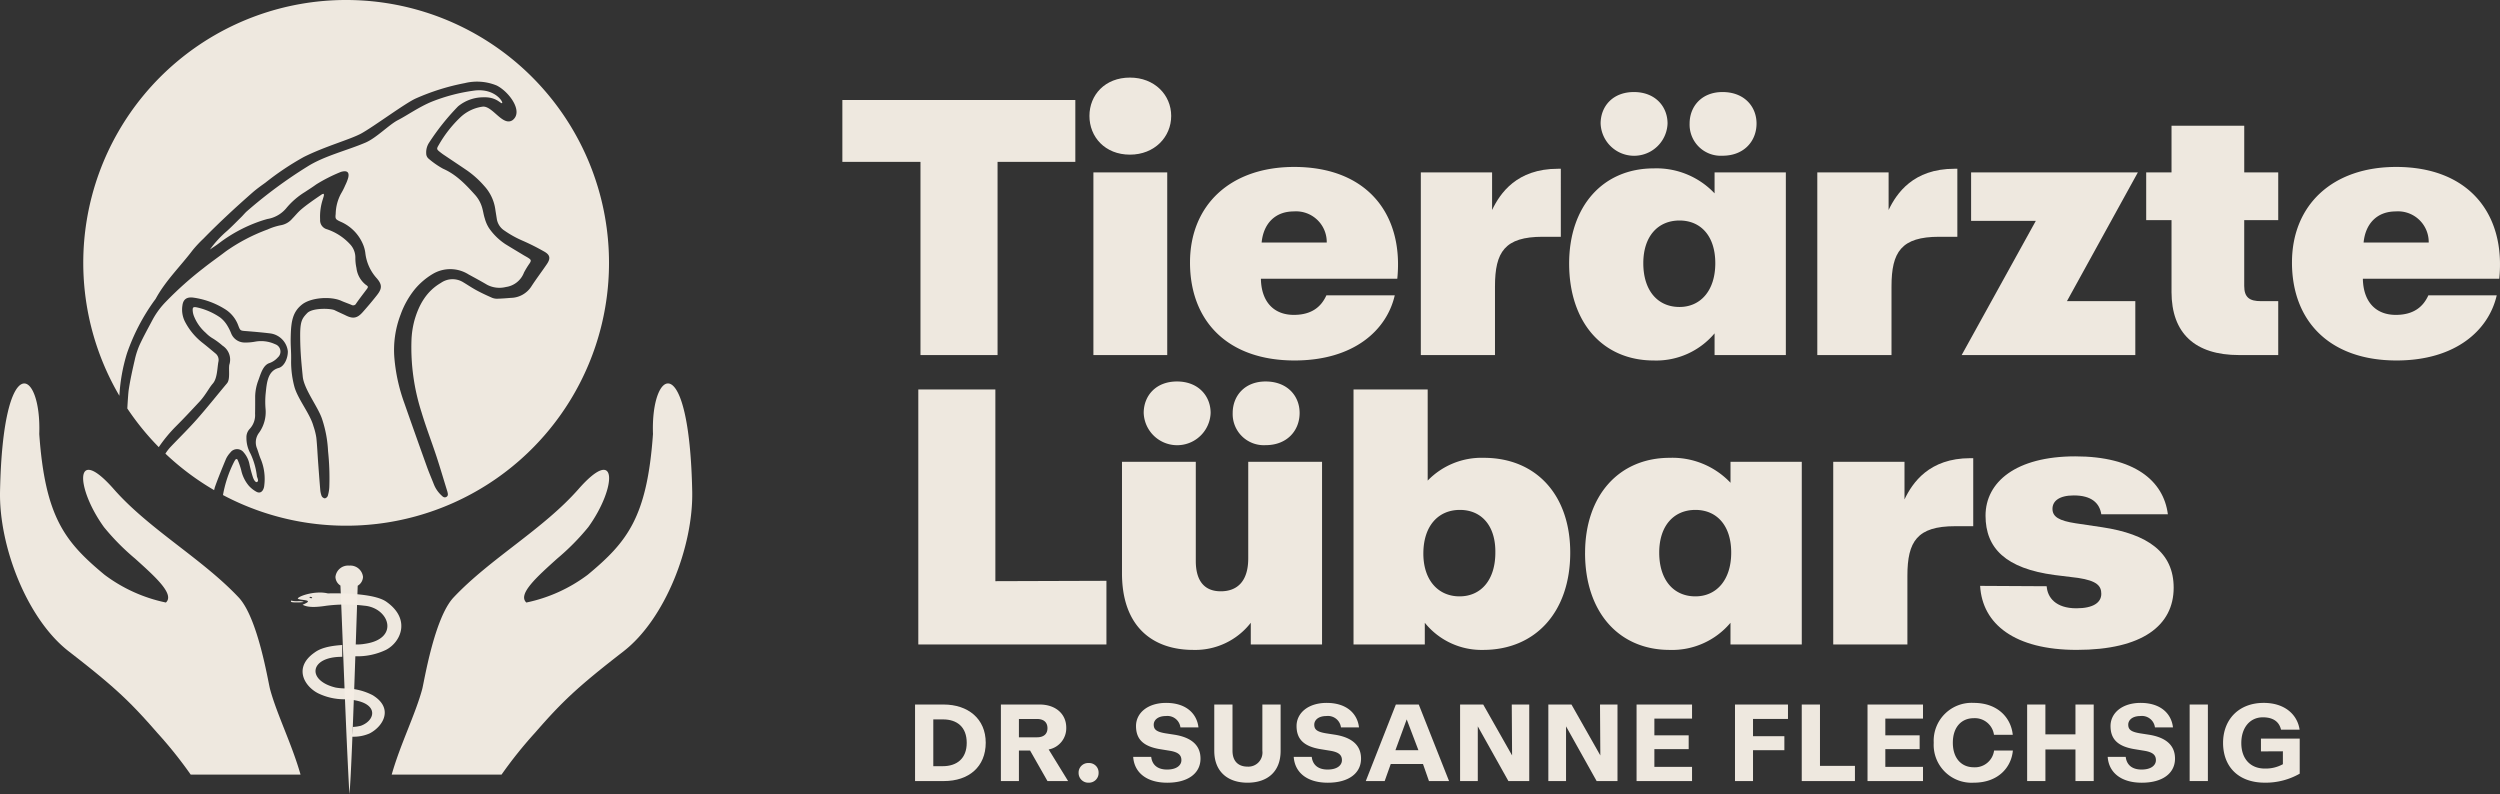 <svg id="Gruppe_90" data-name="Gruppe 90" xmlns="http://www.w3.org/2000/svg" xmlns:xlink="http://www.w3.org/1999/xlink" width="494.363" height="157.016" viewBox="0 0 494.363 157.016">
  <rect x="0" y="0" width="494.363" height="157.016" fill="#333333" stroke="none"/>
  <defs>
    <clipPath id="clip-path">
      <rect id="Rechteck_33" data-name="Rechteck 33" width="494.363" height="157.016" fill="rgba(244,238,228,0.97)"/>
    </clipPath>
  </defs>
  <g id="Gruppe_59" data-name="Gruppe 59">
    <g id="Gruppe_58" data-name="Gruppe 58" clip-path="url(#clip-path)">
      <path id="Pfad_208" data-name="Pfad 208" d="M216.715,166.855h5.646c4.787,0,8.33,2.77,8.33,7.556,0,4.745-3.328,7.578-8.265,7.578h-5.71Zm5.474,12.194c2.812,0,4.744-1.524,4.744-4.616,0-3.156-1.932-4.636-4.7-4.636h-1.91v9.252Z" transform="translate(-35.768 -27.539)" fill="rgba(244,238,228,0.97)"/>
      <path id="Pfad_209" data-name="Pfad 209" d="M237.047,166.855h7.664c3.113,0,5.259,1.825,5.259,4.573a4.267,4.267,0,0,1-3.478,4.315l3.842,6.246h-4.079l-3.435-6.032h-2.211v6.032h-3.564Zm7.127,6.483c1.353,0,2.082-.665,2.082-1.8,0-1.16-.73-1.825-2.082-1.825h-3.564v3.629Z" transform="translate(-39.124 -27.539)" fill="rgba(244,238,228,0.97)"/>
      <path id="Pfad_210" data-name="Pfad 210" d="M255.45,182.645a1.888,1.888,0,0,1,2-1.931,1.865,1.865,0,0,1,1.954,1.931,1.9,1.9,0,0,1-1.954,1.954,1.918,1.918,0,0,1-2-1.954" transform="translate(-42.162 -29.827)" fill="rgba(244,238,228,0.97)"/>
      <path id="Pfad_211" data-name="Pfad 211" d="M268.379,177.139h3.564c.129,1.267.944,2.512,3.134,2.512,2,0,2.835-.923,2.835-1.846,0-.944-.494-1.567-2.276-1.868l-1.975-.321c-3.371-.559-4.723-2.041-4.723-4.573,0-2.554,2.276-4.572,5.947-4.572,4.1,0,6.118,2.254,6.4,4.851h-3.564a2.588,2.588,0,0,0-2.855-2.254c-1.739,0-2.426.9-2.426,1.7,0,.967.537,1.418,2.319,1.718l1.8.279c3.306.536,5.131,2.061,5.131,4.722,0,2.876-2.426,4.766-6.569,4.766-4.229,0-6.548-2.126-6.741-5.109" transform="translate(-44.296 -27.476)" fill="rgba(244,238,228,0.97)"/>
      <path id="Pfad_212" data-name="Pfad 212" d="M287.581,176.022v-9.167h3.606V176c0,2.275,1.374,3.134,2.942,3.134A2.787,2.787,0,0,0,297.091,176v-9.145H300.7v9.167c0,4.164-2.662,6.29-6.548,6.29-3.864,0-6.569-2.147-6.569-6.29" transform="translate(-47.465 -27.539)" fill="rgba(244,238,228,0.97)"/>
      <path id="Pfad_213" data-name="Pfad 213" d="M306.4,177.139h3.563c.129,1.267.944,2.512,3.134,2.512,2,0,2.834-.923,2.834-1.846,0-.944-.494-1.567-2.276-1.868l-1.975-.321c-3.37-.559-4.722-2.041-4.722-4.573,0-2.554,2.275-4.572,5.946-4.572,4.1,0,6.119,2.254,6.4,4.851h-3.564a2.588,2.588,0,0,0-2.855-2.254c-1.739,0-2.426.9-2.426,1.7,0,.967.537,1.418,2.319,1.718l1.8.279c3.306.536,5.131,2.061,5.131,4.722,0,2.876-2.426,4.766-6.569,4.766-4.229,0-6.549-2.126-6.741-5.109" transform="translate(-50.57 -27.476)" fill="rgba(244,238,228,0.97)"/>
      <path id="Pfad_214" data-name="Pfad 214" d="M329.41,166.855h4.53l5.989,15.134h-3.971l-1.181-3.371H328.4l-1.2,3.371h-3.735Zm4.465,9.038-2.319-6.1-2.233,6.1Z" transform="translate(-53.387 -27.539)" fill="rgba(244,238,228,0.97)"/>
      <path id="Pfad_215" data-name="Pfad 215" d="M345.8,166.855h4.573l5.709,10.069-.064-10.069h3.457v15.134h-4.122L349.3,171.17v10.819h-3.5Z" transform="translate(-57.074 -27.539)" fill="rgba(244,238,228,0.97)"/>
      <path id="Pfad_216" data-name="Pfad 216" d="M366.7,166.855h4.573l5.709,10.069-.064-10.069h3.457v15.134H376.25L370.2,171.17v10.819h-3.5Z" transform="translate(-60.523 -27.539)" fill="rgba(244,238,228,0.97)"/>
      <path id="Pfad_217" data-name="Pfad 217" d="M387.595,166.855h10.97v2.79h-7.449v3.306H397.9v2.726h-6.784v3.5h7.449v2.812h-10.97Z" transform="translate(-63.972 -27.539)" fill="rgba(244,238,228,0.97)"/>
      <path id="Pfad_218" data-name="Pfad 218" d="M410.908,166.855h10.476v2.855h-6.913v3.413h6.2v2.77h-6.2v6.1h-3.564Z" transform="translate(-67.82 -27.539)" fill="rgba(244,238,228,0.97)"/>
      <path id="Pfad_219" data-name="Pfad 219" d="M426.716,166.855h3.606v12.128h6.913v3.006H426.716Z" transform="translate(-70.429 -27.539)" fill="rgba(244,238,228,0.97)"/>
      <path id="Pfad_220" data-name="Pfad 220" d="M442.293,166.855h10.97v2.79h-7.449v3.306H452.6v2.726h-6.784v3.5h7.449v2.812h-10.97Z" transform="translate(-73 -27.539)" fill="rgba(244,238,228,0.97)"/>
      <path id="Pfad_221" data-name="Pfad 221" d="M457.973,174.348a7.5,7.5,0,0,1,7.921-7.879c4.809,0,7.385,3.027,7.707,6.311h-3.713a3.814,3.814,0,0,0-4.015-3.285c-2.383,0-4.121,1.739-4.121,4.852s1.738,4.852,4.121,4.852a3.819,3.819,0,0,0,4.036-3.306h3.714c-.3,3.306-2.876,6.354-7.728,6.354a7.488,7.488,0,0,1-7.921-7.9" transform="translate(-75.588 -27.475)" fill="rgba(244,238,228,0.97)"/>
      <path id="Pfad_222" data-name="Pfad 222" d="M480.1,166.855h3.606v5.9h5.947v-5.9h3.607v15.134h-3.607v-6.246H483.71v6.246H480.1Z" transform="translate(-79.24 -27.539)" fill="rgba(244,238,228,0.97)"/>
      <path id="Pfad_223" data-name="Pfad 223" d="M499.176,177.139h3.564c.129,1.267.944,2.512,3.134,2.512,2,0,2.835-.923,2.835-1.846,0-.944-.494-1.567-2.276-1.868l-1.975-.321c-3.371-.559-4.723-2.041-4.723-4.573,0-2.554,2.276-4.572,5.947-4.572,4.1,0,6.118,2.254,6.4,4.851h-3.564a2.588,2.588,0,0,0-2.855-2.254c-1.739,0-2.426.9-2.426,1.7,0,.967.537,1.418,2.319,1.718l1.8.279c3.306.536,5.131,2.061,5.131,4.722,0,2.876-2.426,4.766-6.569,4.766-4.229,0-6.548-2.126-6.741-5.109" transform="translate(-82.388 -27.476)" fill="rgba(244,238,228,0.97)"/>
      <rect id="Rechteck_32" data-name="Rechteck 32" width="3.606" height="15.134" transform="translate(432.992 139.316)" fill="rgba(244,238,228,0.97)"/>
      <path id="Pfad_224" data-name="Pfad 224" d="M526.5,174.368c0-4.572,3.07-7.9,8.029-7.9,4.207,0,6.676,2.34,7.105,5.3h-3.67c-.344-1.46-1.417-2.448-3.607-2.448-2.533,0-4.251,2.04-4.251,5.088,0,3.113,1.8,5.045,4.637,5.045a7.062,7.062,0,0,0,3.585-.859v-2.554l-4.337.021v-2.532h7.664v6.934a13.584,13.584,0,0,1-6.869,1.782c-5.389,0-8.287-3.285-8.287-7.879" transform="translate(-86.898 -27.475)" fill="rgba(244,238,228,0.97)"/>
    </g>
  </g>
  <path id="Pfad_225" data-name="Pfad 225" d="M214.948,35.92H199.5V23.688h46.069V35.92h-15.38v38.2H214.948Z" transform="translate(-32.927 -3.91)" fill="rgba(244,238,228,0.97)"/>
  <g id="Gruppe_61" data-name="Gruppe 61">
    <g id="Gruppe_60" data-name="Gruppe 60" clip-path="url(#clip-path)">
      <path id="Pfad_226" data-name="Pfad 226" d="M266.027,18.376c4.865,0,8.156,3.433,8.156,7.583s-3.291,7.654-8.156,7.654c-4.935,0-8.011-3.506-8.011-7.654s3.076-7.583,8.011-7.583M258.8,37.118H273.4V73.245H258.8Z" transform="translate(-42.585 -3.033)" fill="rgba(244,238,228,0.97)"/>
      <path id="Pfad_227" data-name="Pfad 227" d="M281.835,58.424c0-11.3,7.94-18.886,20.6-18.886,14.379,0,21.676,9.3,20.388,22.1h-26.97c.072,4.507,2.5,7.154,6.51,7.154,3.577,0,5.437-1.645,6.438-3.862h13.52c-1.573,6.867-8.083,12.877-19.815,12.877-13.163,0-20.674-7.726-20.674-19.387m27.041-3.934a6.067,6.067,0,0,0-6.51-6.153c-3.72,0-6.009,2.432-6.366,6.153Z" transform="translate(-46.516 -6.526)" fill="rgba(244,238,228,0.97)"/>
      <path id="Pfad_228" data-name="Pfad 228" d="M336.5,40.682h14.092v7.44c1.575-3.291,4.865-8.155,13.02-8.155h.572V53.416h-3.576c-7.512,0-9.443,3-9.443,9.8V76.808H336.5Z" transform="translate(-55.539 -6.596)" fill="rgba(244,238,228,0.97)"/>
      <path id="Pfad_229" data-name="Pfad 229" d="M371.628,55.71c0-11.3,6.654-18.814,16.74-18.814a15.814,15.814,0,0,1,12.018,4.936V37.684h14.093V73.809H400.386V69.517a15.063,15.063,0,0,1-12.018,5.365c-10.086,0-16.74-7.511-16.74-19.172M384.434,21.8c4.221,0,6.653,2.861,6.653,6.224a6.622,6.622,0,0,1-13.235,0c0-3.362,2.361-6.224,6.582-6.224M393.447,64.3c4.149,0,7.082-3.22,7.082-8.657,0-5.365-2.861-8.441-7.082-8.441s-7.154,3.076-7.154,8.441c0,5.437,2.862,8.657,7.154,8.657M401.96,21.8c4.292,0,6.725,2.861,6.725,6.224,0,3.433-2.432,6.367-6.725,6.367a6.157,6.157,0,0,1-6.51-6.367c0-3.362,2.361-6.224,6.51-6.224" transform="translate(-61.337 -3.598)" fill="rgba(244,238,228,0.97)"/>
      <path id="Pfad_230" data-name="Pfad 230" d="M430.4,40.682H444.5v7.44c1.575-3.291,4.865-8.155,13.02-8.155h.572V53.416h-3.576c-7.512,0-9.443,3-9.443,9.8V76.808H430.4Z" transform="translate(-71.037 -6.596)" fill="rgba(244,238,228,0.97)"/>
      <path id="Pfad_231" data-name="Pfad 231" d="M479.256,50.409h-12.8V40.823h32.978L485.408,66.29h13.521V76.949H464.591Z" transform="translate(-76.68 -6.738)" fill="rgba(244,238,228,0.97)"/>
      <path id="Pfad_232" data-name="Pfad 232" d="M513.3,62.605V48.441h-5.008V39H513.3V29.77h14.379V39H534.4v9.442h-6.725v13.02c0,2.289,1.073,3,3.291,3H534.4V75.125h-7.727c-8.727,0-13.377-4.292-13.377-12.519" transform="translate(-83.892 -4.913)" fill="rgba(244,238,228,0.97)"/>
      <path id="Pfad_233" data-name="Pfad 233" d="M542.819,58.424c0-11.3,7.94-18.886,20.6-18.886,14.379,0,21.676,9.3,20.388,22.1h-26.97c.072,4.507,2.5,7.154,6.51,7.154,3.577,0,5.437-1.645,6.438-3.862h13.52c-1.573,6.867-8.083,12.877-19.815,12.877-13.163,0-20.674-7.726-20.674-19.387m27.041-3.934a6.067,6.067,0,0,0-6.51-6.153c-3.72,0-6.009,2.432-6.366,6.153Z" transform="translate(-89.591 -6.526)" fill="rgba(244,238,228,0.97)"/>
      <path id="Pfad_234" data-name="Pfad 234" d="M217.487,92.233h15.238v37.914l21.962-.071v12.59h-37.2Z" transform="translate(-35.896 -15.223)" fill="rgba(244,238,228,0.97)"/>
      <path id="Pfad_235" data-name="Pfad 235" d="M265.725,128.262V106.23h14.594v19.6c0,4.222,1.931,6.009,4.935,6.009,3.22,0,5.437-1.931,5.437-6.51v-19.1h14.594v36.126H291.193v-4.293a13.9,13.9,0,0,1-11.375,5.365c-7.94,0-14.093-4.506-14.093-15.166M276.6,90.348c4.22,0,6.653,2.861,6.653,6.224a6.622,6.622,0,0,1-13.235,0c0-3.362,2.361-6.224,6.582-6.224m17.526,0c4.293,0,6.725,2.861,6.725,6.224,0,3.433-2.432,6.367-6.725,6.367a6.157,6.157,0,0,1-6.51-6.367c0-3.362,2.36-6.224,6.51-6.224" transform="translate(-43.857 -14.912)" fill="rgba(244,238,228,0.97)"/>
      <path id="Pfad_236" data-name="Pfad 236" d="M334.654,138.375v4.292H320.561V92.233h14.665V110.26a14.809,14.809,0,0,1,11.089-4.506c10.373,0,17.1,7.368,17.1,18.742,0,11.733-6.868,19.244-17.241,19.244a14.4,14.4,0,0,1-11.517-5.365m6.868-5.223c4.221,0,7.082-3.219,7.082-8.656.072-5.365-2.79-8.441-7.01-8.441s-7.154,3.076-7.226,8.441c-.071,5.437,2.933,8.656,7.154,8.656" transform="translate(-52.908 -15.223)" fill="rgba(244,238,228,0.97)"/>
      <path id="Pfad_237" data-name="Pfad 237" d="M375.4,127.241c0-11.3,6.653-18.814,16.74-18.814a15.816,15.816,0,0,1,12.018,4.936v-4.15h14.092V145.34H404.154v-4.292a15.064,15.064,0,0,1-12.018,5.365c-10.087,0-16.74-7.511-16.74-19.172m21.819,8.584c4.149,0,7.082-3.219,7.082-8.656,0-5.365-2.861-8.441-7.082-8.441s-7.154,3.076-7.154,8.441c0,5.437,2.861,8.656,7.154,8.656" transform="translate(-61.958 -17.896)" fill="rgba(244,238,228,0.97)"/>
      <path id="Pfad_238" data-name="Pfad 238" d="M434.173,109.228h14.092v7.44c1.575-3.291,4.865-8.155,13.02-8.155h.572v13.449h-3.576c-7.512,0-9.443,3.005-9.443,9.8v13.593H434.173Z" transform="translate(-71.66 -17.91)" fill="rgba(244,238,228,0.97)"/>
      <path id="Pfad_239" data-name="Pfad 239" d="M468.959,133.693l13.163.072c.143,2.218,1.788,4.363,5.866,4.363,3.362,0,4.935-1.145,4.935-2.861,0-1.574-.858-2.575-4.578-3.148l-4.65-.572c-9.658-1.288-13.664-5.294-13.664-11.732,0-6.654,6.009-11.733,17.742-11.733,11.66,0,17.455,4.793,18.313,11.446H492.924c-.357-2.218-1.931-3.721-5.436-3.721-2.933,0-4.221,1.145-4.221,2.648,0,1.574,1.288,2.36,4.578,2.861l5.294.787c8.942,1.359,14.093,4.936,14.093,11.947,0,7.439-6.152,12.3-19.172,12.3-12.233,0-18.671-5.079-19.1-12.662" transform="translate(-77.401 -17.839)" fill="rgba(244,238,228,0.97)"/>
      <path id="Pfad_240" data-name="Pfad 240" d="M13.589,143.788c9.2,7.116,12.194,10.009,17.488,16.09a84.391,84.391,0,0,1,6.633,8.283H59.43c-1.7-6-4.681-11.9-6.03-16.905-.385-1.427-2.383-14.071-6.21-18.132-7.249-7.693-17.7-13.462-24.686-21.408-7.9-8.987-7.569-.3-1.96,7.49a46.249,46.249,0,0,0,6.173,6.25c4.02,3.625,7.862,7.053,6.089,8.68a30.553,30.553,0,0,1-12.15-5.5C12.851,122.153,8.933,117.3,7.763,100.819,8.229,87.759.585,83.767.007,112.134c-.224,10.957,5.377,25.3,13.582,31.654" transform="translate(0 -14.989)" fill="rgba(244,238,228,0.97)"/>
      <path id="Pfad_241" data-name="Pfad 241" d="M138.611,143.788c-9.2,7.116-12.194,10.009-17.488,16.09a84.39,84.39,0,0,0-6.632,8.283H92.77c1.7-6,4.681-11.9,6.032-16.905.383-1.427,2.382-14.071,6.209-18.132,7.25-7.693,17.7-13.462,24.686-21.408,7.9-8.987,7.569-.3,1.96,7.49a46.3,46.3,0,0,1-6.173,6.25c-4.021,3.625-7.862,7.053-6.089,8.68a30.551,30.551,0,0,0,12.149-5.5c7.806-6.487,11.724-11.342,12.893-27.821-.465-13.06,7.178-17.052,7.758,11.315.224,10.957-5.378,25.3-13.583,31.654" transform="translate(-15.312 -14.989)" fill="rgba(244,238,228,0.97)"/>
      <path id="Pfad_242" data-name="Pfad 242" d="M82.168,133.957a2.512,2.512,0,0,0-2.722,2.226,2.09,2.09,0,0,0,.987,1.715c.583,13.732,1.008,27.183,1.766,41.227.231-1.783.637-10.119,1.647-41.191a2.106,2.106,0,0,0,1.048-1.751,2.514,2.514,0,0,0-2.725-2.226Z" transform="translate(-13.112 -22.109)" fill="rgba(244,238,228,0.97)"/>
      <path id="Pfad_243" data-name="Pfad 243" d="M71.4,142.471a2.883,2.883,0,0,0-1.11-.109,4.414,4.414,0,0,1-1.209-.091c-.1-.058-.176-.006-.179.117,0,.176.264.22,1.286.215.709,0,1.256-.063,1.212-.131" transform="translate(-11.371 -23.478)" fill="rgba(244,238,228,0.97)"/>
      <path id="Pfad_244" data-name="Pfad 244" d="M74.781,140.332c-2.058.025-4.087.776-4.259,1.182.266.437,3.695.119.953,1.23,1.115.627,2.891.475,4.781.188a30.507,30.507,0,0,1,7.409,0c4.927.389,7.123,6.52.144,7.537a9.12,9.12,0,0,1-1.95.128l-.035,2.334a13.06,13.06,0,0,0,6.139-1.262c2.92-1.5,5-6.031.111-9.493-1.808-1.328-6.558-1.771-11.6-1.672A6.912,6.912,0,0,0,74.781,140.332ZM73,141.189a.529.529,0,0,1,.151.02c.142.039.237.124.213.188s-.158.082-.3.042-.236-.124-.212-.187c.014-.039.072-.061.148-.063" transform="translate(-11.64 -23.161)" fill="rgba(244,238,228,0.97)"/>
      <path id="Pfad_245" data-name="Pfad 245" d="M79.5,152.761c-2.661.178-4.308.637-5.459,1.482-4.226,2.944-2.06,6.649.664,8.05a11.756,11.756,0,0,0,5.188,1.195c6.974.2,6.488,4.074,3.3,5.239a8.124,8.124,0,0,1-1.607.239l-.179,1.921a7.913,7.913,0,0,0,3.477-.627c2.632-1.319,4.932-4.941.639-7.577a11.993,11.993,0,0,0-5.513-1.338,10.824,10.824,0,0,1-1.808-.17c-5.789-1.383-5.191-6.136,1.3-6.077Z" transform="translate(-11.829 -25.213)" fill="rgba(244,238,228,0.97)"/>
      <path id="Pfad_246" data-name="Pfad 246" d="M45.413,94.9c-1.657,1.879-3.458,3.632-5.185,5.45a8.834,8.834,0,0,0-1.053,1.361,52.106,52.106,0,0,0,9.632,7.216c.06-.231.107-.468.187-.691.667-1.855,1.412-3.685,2.171-5.5A4.807,4.807,0,0,1,52,101.515a1.652,1.652,0,0,1,2.657-.047,5.039,5.039,0,0,1,1.156,2.42,24.023,24.023,0,0,0,.668,2.495c.124.36.384.9.7.965.554-.1.215-.746.094-1.12a14.378,14.378,0,0,0-1.256-4.479,6.356,6.356,0,0,1-.821-3.2,2.382,2.382,0,0,1,.615-1.7,3.978,3.978,0,0,0,1.091-3.045c.027-1.152.02-2.305.021-3.458a9.565,9.565,0,0,1,.67-3.246c.433-1.2.889-2.833,2.079-3.272A3.987,3.987,0,0,0,61.4,82.692a1.539,1.539,0,0,0-.529-2.621,6.571,6.571,0,0,0-3.979-.5,10.3,10.3,0,0,1-2.081.169A2.87,2.87,0,0,1,52.2,77.982a10.038,10.038,0,0,0-.823-1.653A5.657,5.657,0,0,0,50,74.788a13.05,13.05,0,0,0-4.618-2c-.682-.14-.85-.021-.808.64a3.577,3.577,0,0,0,.237,1.072,8.6,8.6,0,0,0,2.345,3.328,6.528,6.528,0,0,0,1.475,1.152,14.657,14.657,0,0,1,1.844,1.382,3.287,3.287,0,0,1,1.336,3.778c-.167.978.209,2.872-.453,3.659-1.985,2.362-3.9,4.783-5.942,7.1" transform="translate(-6.466 -12.006)" fill="rgba(244,238,228,0.97)"/>
      <path id="Pfad_247" data-name="Pfad 247" d="M71.7,0A51.972,51.972,0,0,0,26.861,78.26a34.943,34.943,0,0,1,1.513-8.423,40.355,40.355,0,0,1,5.387-10.373,4.258,4.258,0,0,0,.292-.4c1.945-3.579,4.887-6.4,7.315-9.614A24.7,24.7,0,0,1,43.477,47.2c3.109-3.181,6.374-6.2,9.715-9.131.8-.7,1.68-1.326,2.549-1.949a54.946,54.946,0,0,1,7.591-5.079c4.273-2.137,9.2-3.467,11.365-4.65,2.416-1.321,8.731-6.018,10.8-6.93a44.532,44.532,0,0,1,9.65-3.023,10.211,10.211,0,0,1,6.308.463c2.442,1.2,5.4,5.187,3.133,6.878-1.908,1.224-3.86-2.746-5.8-2.7a7.968,7.968,0,0,0-4.475,2.1A23.728,23.728,0,0,0,90,28.7c-.462.756-.4.842.324,1.41.195.152.39.306.594.443,1.568,1.056,3.144,2.1,4.707,3.164a18.734,18.734,0,0,1,3.385,3.055,8.609,8.609,0,0,1,2.189,4.616c.085.611.195,1.219.286,1.829a3.386,3.386,0,0,0,1.561,2.411,20.216,20.216,0,0,0,3.437,1.919,44.6,44.6,0,0,1,4.3,2.15c1.237.666,1.407,1.35.628,2.508-1.011,1.5-2.118,2.941-3.1,4.463a4.918,4.918,0,0,1-4.046,2.236c-.86.07-1.721.139-2.584.163A2.605,2.605,0,0,1,100.6,58.9c-1.051-.461-2.1-.944-3.107-1.489-.94-.508-1.827-1.114-2.746-1.662a4,4,0,0,0-4.318.2c-2.807,1.635-4.287,4.238-5.178,7.252a17.446,17.446,0,0,0-.626,4.009,41.884,41.884,0,0,0,2,14.358c.871,2.913,1.976,5.756,2.928,8.647.745,2.267,1.416,4.559,2.12,6.839.024.078.05.158.069.237.09.369.183.763-.235.982s-.694-.06-.967-.324a5.913,5.913,0,0,1-1.464-2.112c-.465-1.188-.977-2.359-1.407-3.559Q85.412,86,83.212,79.712a34.609,34.609,0,0,1-1.968-8.9,19.524,19.524,0,0,1,1.231-8.606A17.141,17.141,0,0,1,85.3,57.177a13.817,13.817,0,0,1,3.559-3.023,6.784,6.784,0,0,1,7.048.11c1.227.67,2.46,1.333,3.662,2.044a5.239,5.239,0,0,0,3.712.447,4.489,4.489,0,0,0,3.588-2.856,16.907,16.907,0,0,1,1.161-1.889c.278-.469.246-.625-.187-.928-.336-.235-.708-.417-1.06-.63-1.2-.721-2.4-1.442-3.589-2.173A11.856,11.856,0,0,1,99.95,45.1a6.806,6.806,0,0,1-.829-1.9c-.208-.622-.3-1.28-.468-1.916a6.472,6.472,0,0,0-1.426-2.713c-1.848-2.049-3.722-4.05-6.346-5.2a16.54,16.54,0,0,1-2.831-1.96,1.356,1.356,0,0,1-.513-1.077,3.474,3.474,0,0,1,.564-2.113,46.665,46.665,0,0,1,5.726-7.181,7.877,7.877,0,0,1,5.04-1.8c2.581-.093,3.367,1.312,3.672,1.151s-1.476-3.1-5.723-2.447a35.368,35.368,0,0,0-8.2,2.171c-2.521,1.044-4.9,2.729-6.653,3.627s-4.285,3.534-6.407,4.446c-3.629,1.559-8.173,2.633-11.517,4.749A91.738,91.738,0,0,0,52.1,41.754c-.4.349-.733.776-1.113,1.151-.935.924-1.852,1.87-2.826,2.752a21.089,21.089,0,0,0-3.4,3.689c.6-.412,1.209-.8,1.788-1.239a29.1,29.1,0,0,1,8.638-4.525c.314-.1.631-.19.948-.278a6.158,6.158,0,0,0,3.7-2.1,14.916,14.916,0,0,1,3.707-3.227c.751-.5,1.525-.979,2.252-1.515a31.161,31.161,0,0,1,4.722-2.405,1.648,1.648,0,0,1,.351-.117c1.062-.255,1.505.154,1.244,1.214a8.493,8.493,0,0,1-.584,1.481,12.859,12.859,0,0,1-.835,1.647,8.833,8.833,0,0,0-1.056,4.011c-.108.976-.033,1.073.868,1.505a8.415,8.415,0,0,1,4.475,4.387,6.41,6.41,0,0,1,.51,1.768,8.935,8.935,0,0,0,2.283,5.09c1.056,1.229,1.06,2,.05,3.291-.913,1.166-1.871,2.3-2.855,3.406-1.088,1.222-1.935,1.35-3.4.605-.256-.13-1.837-.84-2.088-.98-.7-.394-4.426-.545-5.482.553s-1.417,1.659-1.381,4.834.269,5.287.505,7.7c.25,2.552,3.094,6.076,3.858,8.515A23.535,23.535,0,0,1,68.126,89.2a50.726,50.726,0,0,1,.248,7.148,7.352,7.352,0,0,1-.295,1.692.829.829,0,0,1-.584.509.859.859,0,0,1-.637-.463,4.454,4.454,0,0,1-.281-1.311c-.158-1.844-.291-3.689-.427-5.534-.113-1.558-.177-3.12-.339-4.673a12.707,12.707,0,0,0-.579-2.314c-.671-2.461-3.093-5.34-3.768-7.8a19.245,19.245,0,0,1-.645-4.953c.055-2.22-.138-2.869-.072-5.088.072-2.952.427-4.774,2.238-6.2s5.806-1.658,7.836-.694c.64.282,1.308.5,1.948.776A.65.65,0,0,0,73.691,60c.658-.942,1.362-1.853,2.054-2.773.344-.457.375-.565-.109-.88A4.936,4.936,0,0,1,73.742,53a9.056,9.056,0,0,1-.215-2.081,3.845,3.845,0,0,0-1.095-2.668,10.905,10.905,0,0,0-4.52-2.913,1.833,1.833,0,0,1-1.354-1.925,11.057,11.057,0,0,1,.459-3.78c.1-.313.2-.627.281-.946a1.313,1.313,0,0,0-.013-.351.891.891,0,0,0-.331.063c-.784.531-1.568,1.062-2.335,1.618-.63.458-1.256.924-1.843,1.433-.683.592-1.071,1.124-1.708,1.765a3.8,3.8,0,0,1-2.159,1.3,11.732,11.732,0,0,0-2.736.863A35.4,35.4,0,0,0,47.9,49.713c-1.468,1.129-3,2.182-4.443,3.337a68.992,68.992,0,0,0-7.444,6.66,15.771,15.771,0,0,0-2.5,3.36c-.883,1.672-1.807,3.325-2.607,5.036a15.5,15.5,0,0,0-1,3.043c-.457,1.961-.89,3.934-1.195,5.924-.075.493-.185,1.983-.281,3.7a52.157,52.157,0,0,0,6.221,7.647,28.724,28.724,0,0,1,3.367-4.087c1.632-1.625,3.2-3.315,4.774-5a14.488,14.488,0,0,0,1.127-1.463c.48-.669.879-1.405,1.419-2.019.888-1.011.868-3.027,1.1-4.29a1.634,1.634,0,0,0-.567-1.664c-.822-.682-1.637-1.377-2.477-2.036a12.728,12.728,0,0,1-3.6-4.33,5.266,5.266,0,0,1-.467-3.124c.16-1.259.9-1.714,2.144-1.557a15.87,15.87,0,0,1,6.113,2.183,6.37,6.37,0,0,1,2.79,3.341c.384,1.015.422,1.009,1.5,1.094,1.637.129,3.276.271,4.905.473a4.032,4.032,0,0,1,3.393,3.5c.048,1.231-.625,3.006-1.819,3.324-2.238.6-2.35,3.129-2.562,5.026a16.934,16.934,0,0,0-.031,2.961A7.049,7.049,0,0,1,54.5,85.549a3.138,3.138,0,0,0-.416,3.147c.271.733.468,1.5.786,2.208a10.285,10.285,0,0,1,.642,5.089,2.248,2.248,0,0,1-.129.6c-.261.725-.786,1.005-1.444.639a5.671,5.671,0,0,1-1.517-1.218,7.13,7.13,0,0,1-1.481-3.088,13.736,13.736,0,0,0-.689-1.97c-.093-.23-.32-.249-.478-.016a4.071,4.071,0,0,0-.306.534,23.62,23.62,0,0,0-2.12,6.421A51.978,51.978,0,1,0,71.7,0" transform="translate(-3.255)" fill="rgba(244,238,228,0.97)"/>
    </g>
  </g>
</svg>

